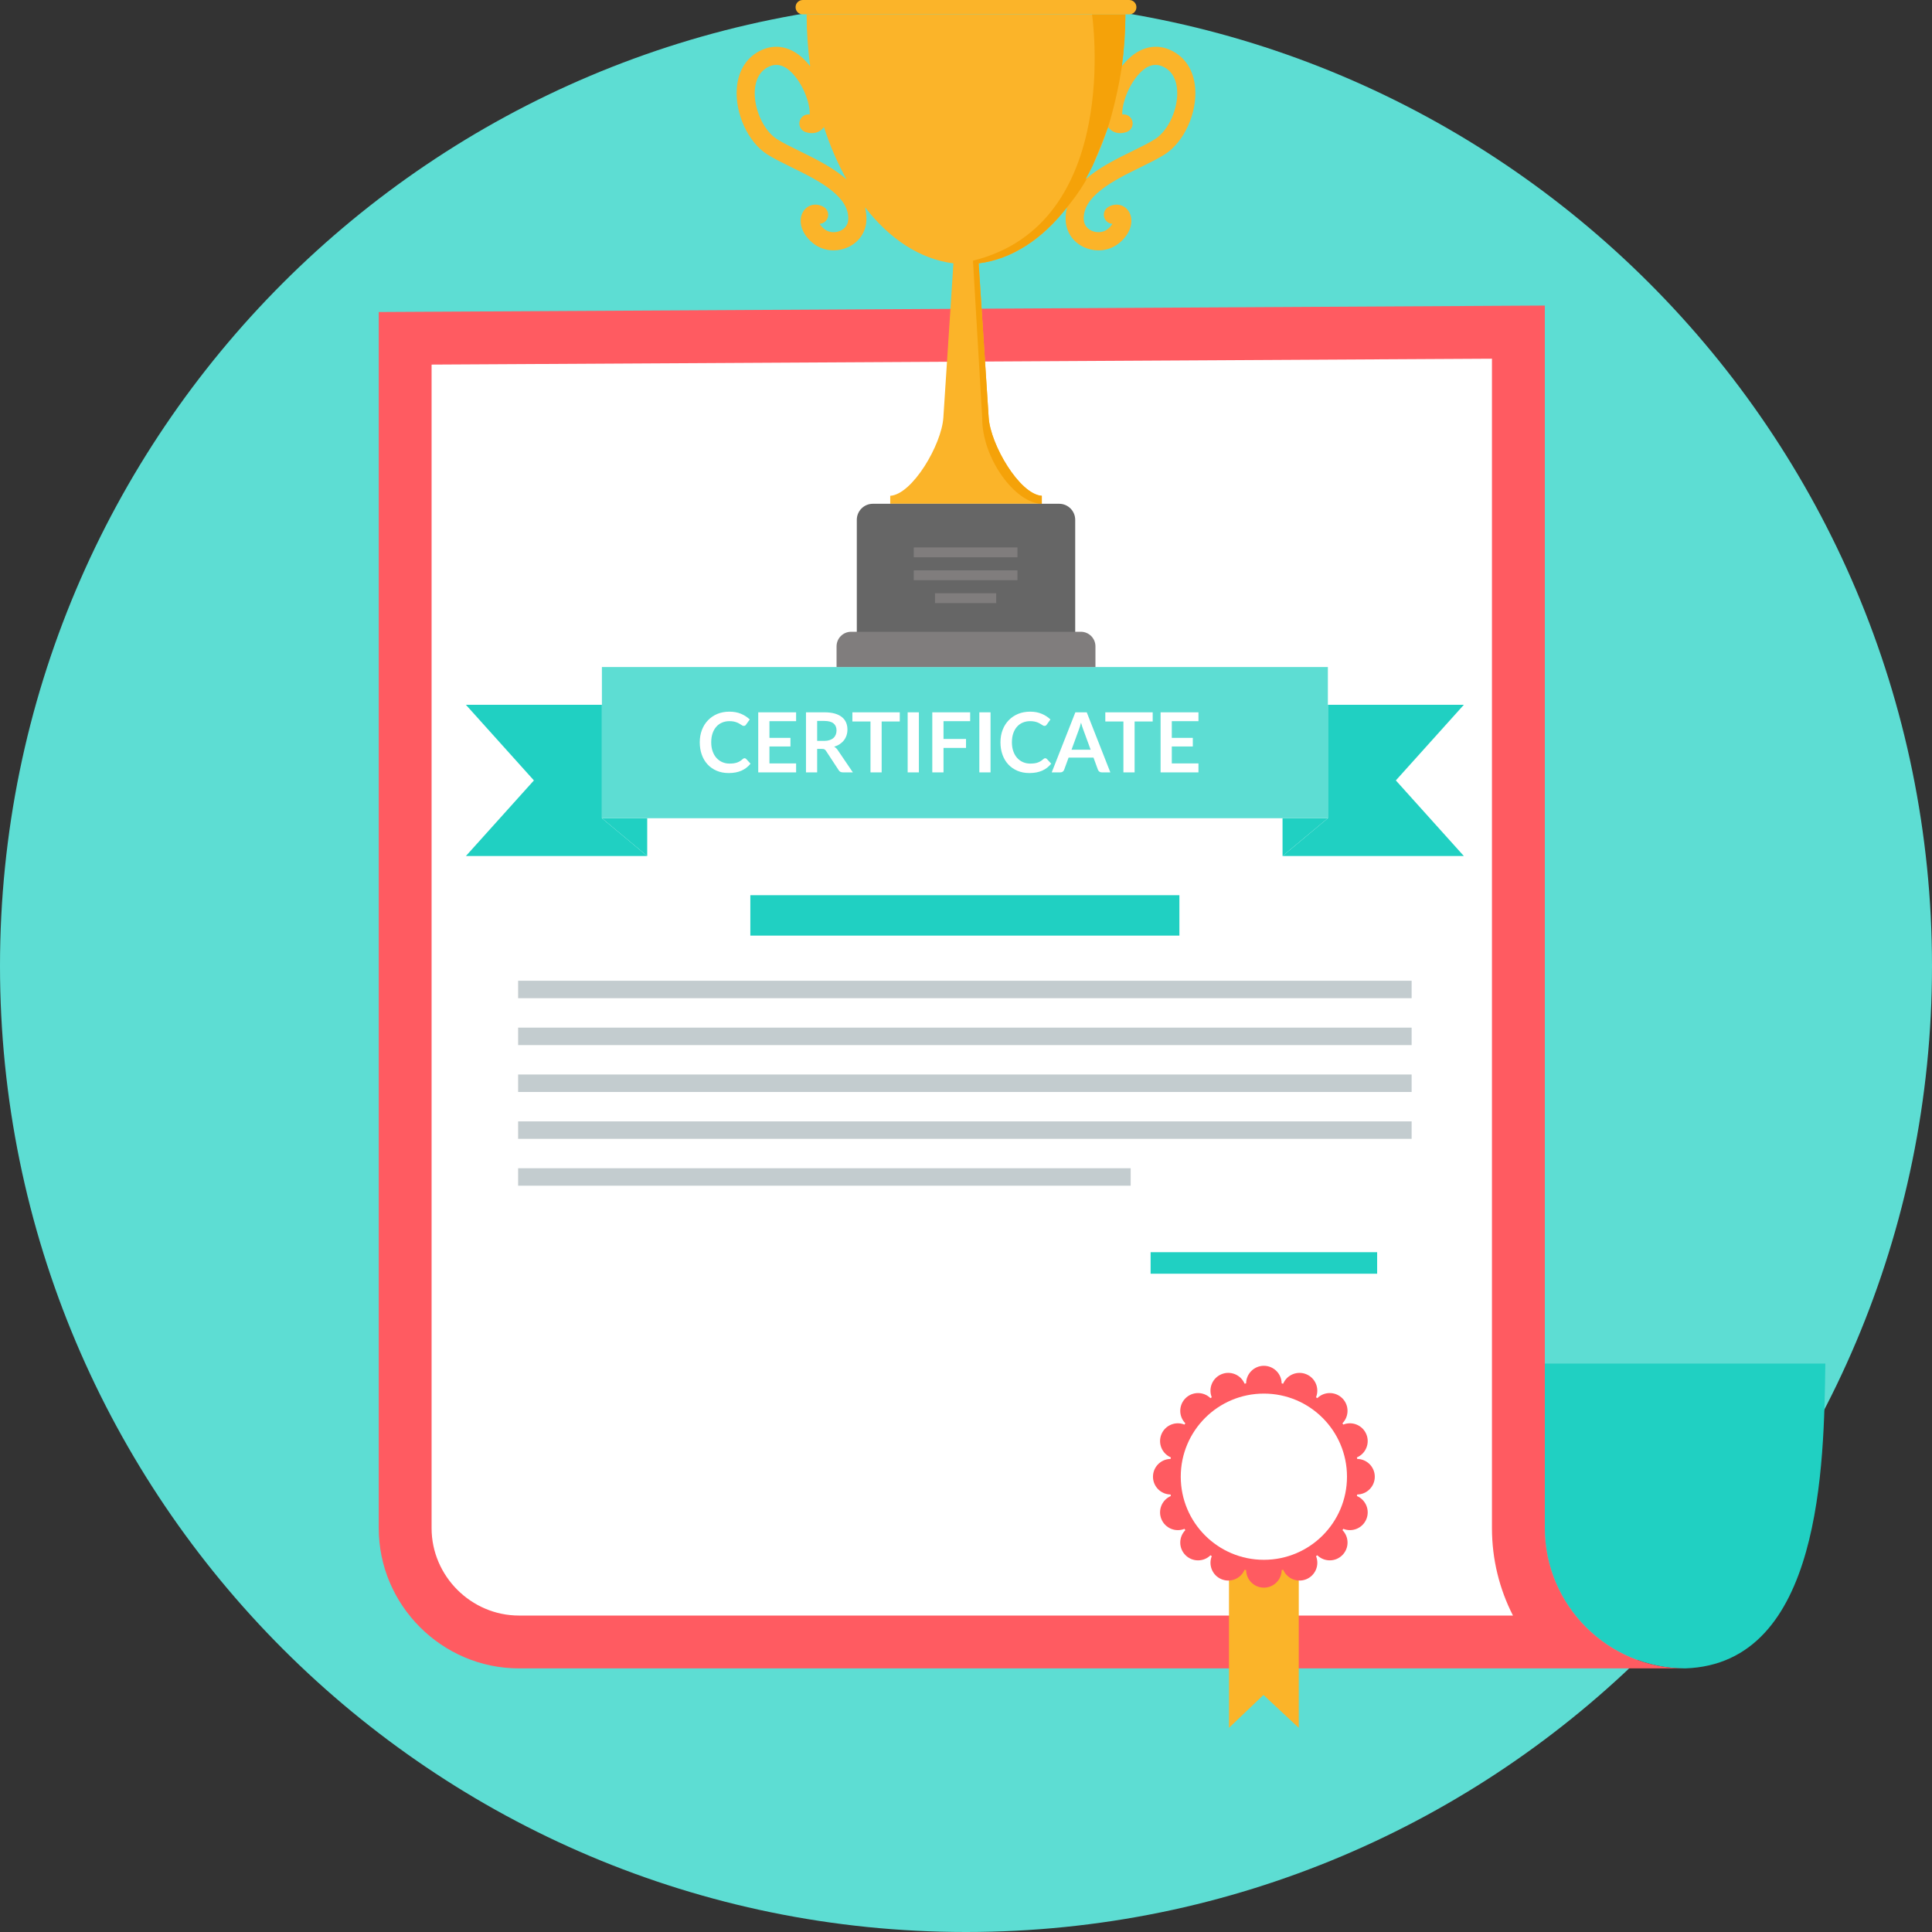 <?xml version="1.0" encoding="iso-8859-1"?>
<!-- Generator: Adobe Illustrator 19.0.0, SVG Export Plug-In . SVG Version: 6.00 Build 0)  -->
<svg version="1.1" id="Layer_1" xmlns="http://www.w3.org/2000/svg" xmlns:xlink="http://www.w3.org/1999/xlink" x="0px" y="0px"
	 viewBox="0 0 512 512" style="enable-background:new 0 0 512 512;" xml:space="preserve">
<rect x="0" y="0" width="512" height="512" fill="#333333" stroke="none"/>
<path style="fill:#5DDDD3;" d="M256,0c141.385,0,256,114.615,256,256S397.385,512,256,512S0,397.385,0,256S114.615,0,256,0z"/>
<path style="fill:#20D0C2;" d="M409.389,361.363h74.339c-0.342,26.692-0.965,79.609-37.172,80.778
	c-20.443,0-37.172-16.725-37.172-37.167v-43.61H409.389z"/>
<path style="fill:#FF5B61;" d="M100.371,82.69v322.284c0,20.396,16.725,37.167,37.172,37.167h309.023
	c-20.443,0-37.172-16.725-37.172-37.167V80.976L100.371,82.69z"/>
<path style="fill:#FFFFFF;" d="M114.375,96.62v308.354c0,12.688,10.475,23.163,23.163,23.163h263.413
	c-3.556-6.96-5.566-14.835-5.566-23.163V95.059L114.375,96.62z"/>
<path style="fill:#20D0C2;" d="M198.847,237.239h113.705v10.706H198.847V237.239z"/>
<path style="fill:#C3CCCF;" d="M137.307,259.907h236.791v4.628H137.307V259.907z M137.307,309.596L137.307,309.596h162.331v4.628
	H137.307V309.596z M137.307,297.176L137.307,297.176h236.791v4.628H137.307V297.176z M137.307,284.752L137.307,284.752h236.791
	v4.628H137.307V284.752z M137.307,272.332L137.307,272.332h236.791v4.628H137.307V272.332z"/>
<g>
	<path style="fill:#20D0C2;" d="M304.922,331.845h60.035v5.704h-60.035V331.845z"/>
	<path style="fill:#20D0C2;" d="M171.518,226.851v-10.014h-12.009L171.518,226.851z"/>
	<path style="fill:#20D0C2;" d="M339.886,216.837v10.014l12.013-10.014H339.886z"/>
	<path style="fill:#20D0C2;" d="M351.9,216.837l-12.013,10.014h48.044l-18.018-20.032l18.018-20.036H351.9V216.837z"/>
</g>
<path style="fill:#5DDDD3;" d="M339.886,216.837H351.9v-30.054V176.77h-192.39v10.013v30.054h12.009H339.886z"/>
<path style="fill:#20D0C2;" d="M159.509,216.837v-30.054h-36.036l18.018,20.036l-18.018,20.032h48.044L159.509,216.837z"/>
<path style="fill:#FFFFFF;" d="M197.305,200.935c0.162,0,0.305,0.06,0.43,0.185l1.164,1.266c-0.647,0.799-1.436,1.413-2.383,1.838
	c-0.942,0.425-2.078,0.642-3.399,0.642c-1.182,0-2.245-0.203-3.187-0.605c-0.942-0.406-1.751-0.965-2.416-1.686
	c-0.67-0.721-1.178-1.58-1.533-2.573c-0.356-0.998-0.536-2.088-0.536-3.27c0-1.196,0.189-2.296,0.573-3.289
	c0.379-0.998,0.919-1.852,1.612-2.568c0.693-0.716,1.52-1.279,2.48-1.681c0.961-0.397,2.028-0.596,3.192-0.596
	c1.159,0,2.189,0.189,3.09,0.573c0.901,0.383,1.663,0.882,2.296,1.496l-0.988,1.376c-0.06,0.088-0.129,0.166-0.222,0.231
	c-0.092,0.069-0.222,0.097-0.383,0.097c-0.111,0-0.222-0.032-0.342-0.092c-0.115-0.065-0.245-0.139-0.383-0.231s-0.3-0.189-0.48-0.3
	c-0.185-0.111-0.397-0.212-0.637-0.305c-0.245-0.092-0.522-0.171-0.841-0.236c-0.319-0.06-0.693-0.092-1.109-0.092
	c-0.711,0-1.363,0.129-1.954,0.379c-0.591,0.254-1.104,0.619-1.524,1.104c-0.425,0.48-0.757,1.067-0.993,1.76
	c-0.236,0.693-0.351,1.483-0.351,2.374c0,0.891,0.129,1.69,0.383,2.388c0.249,0.697,0.591,1.284,1.025,1.76
	c0.434,0.476,0.942,0.841,1.529,1.095c0.587,0.254,1.219,0.383,1.894,0.383c0.406,0,0.771-0.023,1.099-0.065
	c0.328-0.042,0.628-0.115,0.905-0.208c0.273-0.097,0.536-0.222,0.781-0.37c0.245-0.152,0.49-0.333,0.73-0.554
	c0.074-0.069,0.152-0.12,0.231-0.162c0.079-0.042,0.166-0.06,0.254-0.06L197.305,200.935z M203.91,191.125L203.91,191.125v4.416
	h5.57v2.277h-5.57v4.503h7.067v2.365H200.94v-15.916h10.037v2.356H203.91z M218.408,196.344L218.408,196.344
	c0.559,0,1.044-0.074,1.46-0.212c0.416-0.139,0.757-0.333,1.021-0.577c0.268-0.245,0.466-0.536,0.6-0.873s0.199-0.707,0.199-1.113
	c0-0.808-0.263-1.427-0.799-1.861c-0.531-0.434-1.344-0.651-2.439-0.651h-1.894v5.284h1.852V196.344z M226.024,204.685
	L226.024,204.685h-2.674c-0.508,0-0.873-0.199-1.099-0.591l-3.349-5.099c-0.125-0.189-0.259-0.328-0.411-0.406
	c-0.152-0.079-0.374-0.12-0.67-0.12h-1.266v6.217h-2.961v-15.916h4.854c1.076,0,2.005,0.111,2.781,0.333
	c0.776,0.226,1.409,0.54,1.903,0.947c0.494,0.402,0.859,0.882,1.095,1.446c0.236,0.559,0.351,1.182,0.351,1.857
	c0,0.536-0.079,1.044-0.236,1.52c-0.157,0.476-0.383,0.91-0.684,1.298c-0.296,0.388-0.665,0.73-1.099,1.025
	c-0.434,0.291-0.938,0.522-1.496,0.693c0.189,0.106,0.37,0.24,0.527,0.388c0.162,0.152,0.309,0.333,0.439,0.536l3.986,5.875H226.024
	z M238.449,191.203L238.449,191.203v-2.429H225.89v2.429h4.799v13.482h2.961v-13.482H238.449z M243.515,204.685L243.515,204.685
	h-2.974v-15.916h2.974V204.685z M250.042,191.125L250.042,191.125v4.711h5.963v2.369h-5.963v6.48h-2.974v-15.916h10.037v2.356
	h-7.067H250.042z M262.503,204.685L262.503,204.685h-2.97v-15.916h2.97V204.685z M276.988,200.935L276.988,200.935
	c0.162,0,0.305,0.06,0.43,0.185l1.164,1.266c-0.647,0.799-1.436,1.413-2.383,1.838c-0.942,0.425-2.078,0.642-3.395,0.642
	c-1.182,0-2.245-0.203-3.187-0.605c-0.942-0.406-1.75-0.965-2.416-1.686c-0.67-0.721-1.178-1.58-1.533-2.573
	c-0.356-0.998-0.536-2.088-0.536-3.27c0-1.196,0.189-2.296,0.573-3.289c0.379-0.998,0.919-1.852,1.612-2.568
	c0.693-0.716,1.52-1.279,2.48-1.681c0.961-0.397,2.028-0.596,3.192-0.596c1.159,0,2.189,0.189,3.09,0.573
	c0.901,0.383,1.663,0.882,2.296,1.496l-0.988,1.376c-0.06,0.088-0.129,0.166-0.222,0.231c-0.092,0.069-0.217,0.097-0.383,0.097
	c-0.111,0-0.222-0.032-0.342-0.092c-0.115-0.065-0.245-0.139-0.383-0.231c-0.139-0.092-0.3-0.189-0.48-0.3
	c-0.185-0.111-0.397-0.212-0.637-0.305s-0.522-0.171-0.841-0.236c-0.319-0.06-0.693-0.092-1.109-0.092
	c-0.711,0-1.363,0.129-1.954,0.379c-0.591,0.254-1.099,0.619-1.524,1.104c-0.425,0.48-0.757,1.067-0.993,1.76
	c-0.236,0.693-0.351,1.483-0.351,2.374c0,0.891,0.129,1.69,0.383,2.388c0.249,0.697,0.591,1.284,1.025,1.76
	c0.434,0.476,0.942,0.841,1.529,1.095c0.587,0.254,1.219,0.383,1.894,0.383c0.406,0,0.771-0.023,1.099-0.065
	c0.328-0.042,0.628-0.115,0.901-0.208c0.272-0.097,0.536-0.222,0.781-0.37c0.245-0.152,0.49-0.333,0.73-0.554
	c0.074-0.069,0.152-0.12,0.231-0.162c0.079-0.042,0.166-0.06,0.254-0.06L276.988,200.935z M289.029,198.676L289.029,198.676
	l-1.94-5.293c-0.097-0.236-0.194-0.513-0.296-0.836c-0.102-0.323-0.208-0.67-0.309-1.048c-0.097,0.374-0.194,0.725-0.296,1.053
	c-0.102,0.323-0.203,0.61-0.296,0.854l-1.926,5.275h5.062V198.676z M294.257,204.685L294.257,204.685h-2.291
	c-0.254,0-0.462-0.065-0.628-0.194c-0.162-0.129-0.282-0.286-0.365-0.476l-1.187-3.247h-6.596l-1.187,3.247
	c-0.06,0.171-0.176,0.323-0.342,0.462c-0.171,0.139-0.379,0.208-0.628,0.208h-2.314l6.263-15.916h3.016l6.254,15.916H294.257z
	 M305.476,191.203L305.476,191.203v-2.429h-12.558v2.429h4.799v13.482h2.965v-13.482h4.799H305.476z M310.538,191.125
	L310.538,191.125v4.416h5.57v2.277h-5.57v4.503h7.067v2.365h-10.037v-15.916h10.037v2.356H310.538z"/>
<path style="fill:#FBB429;" d="M325.693,406.775h18.494v51.121l-9.353-8.716l-9.141,8.716V406.775z"/>
<path style="fill:#FF5B61;" d="M334.939,361.95c2.582,0,4.683,2.083,4.711,4.66l0.402,0.079c1.012-2.369,3.75-3.492,6.138-2.499
	c2.388,0.988,3.529,3.713,2.568,6.106l0.342,0.226c1.843-1.806,4.799-1.792,6.628,0.037c1.829,1.824,1.838,4.785,0.032,6.628
	l0.226,0.342c2.393-0.965,5.118,0.18,6.111,2.568c0.988,2.388-0.134,5.122-2.503,6.134l0.079,0.402
	c2.577,0.028,4.66,2.129,4.66,4.711c0,2.587-2.083,4.683-4.66,4.711l-0.079,0.402c2.369,1.012,3.492,3.746,2.503,6.134
	c-0.988,2.388-3.714,3.529-6.106,2.568l-0.226,0.342c1.806,1.843,1.792,4.799-0.037,6.628c-1.824,1.829-4.785,1.838-6.623,0.037
	l-0.342,0.226c0.965,2.393-0.18,5.122-2.568,6.111c-2.388,0.988-5.122-0.129-6.134-2.499l-0.402,0.079
	c-0.028,2.577-2.129,4.66-4.711,4.66c-2.587,0-4.683-2.083-4.711-4.66l-0.402-0.079c-1.012,2.369-3.746,3.487-6.134,2.499
	c-2.388-0.988-3.529-3.718-2.568-6.111l-0.342-0.226c-1.838,1.806-4.799,1.792-6.628-0.037c-1.829-1.829-1.838-4.785-0.037-6.628
	l-0.226-0.342c-2.393,0.965-5.118-0.18-6.111-2.568c-0.988-2.388,0.129-5.122,2.503-6.134l-0.079-0.402
	c-2.577-0.028-4.66-2.125-4.66-4.711c0-2.582,2.083-4.683,4.66-4.711l0.079-0.402c-2.369-1.012-3.492-3.746-2.503-6.134
	c0.988-2.388,3.713-3.529,6.111-2.568l0.226-0.342c-1.806-1.843-1.792-4.799,0.037-6.628c1.829-1.829,4.785-1.838,6.623-0.037
	l0.342-0.226c-0.961-2.393,0.18-5.118,2.568-6.111c2.388-0.988,5.122,0.129,6.134,2.503l0.402-0.079
	c0.028-2.577,2.125-4.66,4.711-4.66H334.939z"/>
<path style="fill:#FFFFFF;" d="M334.939,369.317c12.166,0,22.027,9.861,22.027,22.022c0,12.166-9.861,22.027-22.027,22.027
	c-12.166,0-22.027-9.861-22.027-22.027C312.913,379.173,322.774,369.317,334.939,369.317z"/>
<path style="fill:#FBB429;" d="M223.276,46.65c-3.39-2.697-7.667-4.79-11.441-6.642c-2.254-1.104-4.379-2.148-5.931-3.136
	c-3.603-2.296-6.231-8.175-5.857-13.103c0.162-2.111,0.956-4.887,3.852-6.166c3.076-1.358,5.395,1.09,6.157,1.894
	c1.603,1.69,3.002,4.152,3.843,6.753c0.637,1.963,0.739,3.358,0.674,4.092c-1.122-0.162-2.231,0.49-2.61,1.603
	c-0.43,1.256,0.24,2.619,1.492,3.048c1.977,0.674,3.797,0.18,4.896-1.316c1.635,5.048,3.667,9.718,6.032,13.916
	C224.033,47.278,223.669,46.964,223.276,46.65z M256,133.501L256,133.501h20.087v-2.106c-5.903-0.379-13.616-13.584-14.078-20.724
	l-2.656-40.881c8.854-1.095,16.942-6.489,23.422-14.859c-0.259,0.998-0.379,2.023-0.374,3.081c0.018,3.275,1.815,6.069,4.804,7.469
	c1.242,0.582,2.577,0.868,3.894,0.868c2.005,0,3.968-0.66,5.524-1.949c3.473-2.859,3.852-6.439,2.429-8.494
	c-1.206-1.741-3.39-2.175-5.325-1.067c-1.15,0.66-1.547,2.129-0.882,3.275c0.42,0.73,1.159,1.155,1.94,1.201
	c-0.208,0.374-0.577,0.85-1.215,1.376c-1.141,0.938-2.878,1.113-4.332,0.434c-0.757-0.356-2.028-1.233-2.042-3.15
	c-0.014-2.707,1.418-5.113,4.513-7.575c2.984-2.374,7.011-4.346,10.563-6.083c2.379-1.169,4.623-2.268,6.402-3.399
	c2.494-1.589,4.688-4.286,6.185-7.593c1.455-3.224,2.125-6.748,1.88-9.926c-0.365-4.831-2.744-8.448-6.697-10.194
	c-4.268-1.884-8.771-0.471-12.364,3.875c-0.129,0.157-0.259,0.319-0.383,0.48c0.605-4.443,0.933-9.044,0.947-13.769h-42.243h-42.243
	c0.018,4.72,0.346,9.325,0.951,13.769c-0.129-0.162-0.254-0.323-0.383-0.48c-3.593-4.346-8.101-5.755-12.364-3.875
	c-3.954,1.746-6.332,5.362-6.697,10.194c-0.245,3.178,0.425,6.702,1.88,9.926c1.492,3.307,3.69,6.004,6.185,7.593
	c1.778,1.132,4.023,2.231,6.402,3.399c3.552,1.741,7.579,3.713,10.559,6.083c3.095,2.462,4.531,4.873,4.517,7.575
	c-0.014,1.912-1.284,2.794-2.042,3.15c-1.45,0.679-3.192,0.503-4.328-0.434c-0.637-0.527-1.007-1.002-1.215-1.376
	c0.781-0.046,1.524-0.471,1.945-1.201c0.66-1.15,0.263-2.619-0.882-3.275c-1.931-1.109-4.12-0.674-5.325,1.067
	c-1.423,2.051-1.044,5.63,2.429,8.494c1.557,1.284,3.524,1.949,5.529,1.949c1.316,0,2.647-0.286,3.894-0.868
	c2.988-1.399,4.79-4.194,4.804-7.469c0.009-1.058-0.12-2.083-0.374-3.081c6.48,8.369,14.568,13.759,23.422,14.859L250,110.67
	c-0.462,7.141-8.175,20.346-14.078,20.724v2.106h20.087H256z M288.724,46.65L288.724,46.65c-0.388,0.309-0.757,0.624-1.109,0.942
	c2.365-4.198,4.397-8.873,6.032-13.916c1.099,1.496,2.919,1.991,4.896,1.316c1.256-0.43,1.921-1.792,1.492-3.048
	c-0.379-1.113-1.492-1.764-2.61-1.603c-0.065-0.734,0.037-2.129,0.674-4.092c0.841-2.6,2.24-5.062,3.843-6.753
	c0.762-0.804,3.076-3.252,6.152-1.894c2.891,1.279,3.69,4.055,3.852,6.166c0.374,4.928-2.254,10.808-5.857,13.103
	c-1.552,0.988-3.677,2.032-5.931,3.136c-3.774,1.848-8.051,3.944-11.441,6.642H288.724z"/>
<path style="fill:#F5A209;" d="M289.398,3.801c0,0,8.198,55.481-31.551,65.282l2.439,41.514
	c-0.097,11.043,8.974,22.904,15.805,22.904v-2.106c-5.903-0.379-13.616-13.584-14.078-20.724l-2.656-40.881
	c8.803-1.09,16.849-6.425,23.311-14.715c0.037-0.055,0.074-0.106,0.111-0.143c0,0,3.09-3.63,5.39-7.82
	c-0.189,0.157-0.37,0.319-0.545,0.48c0.67-1.196,1.321-2.429,1.935-3.7c2.074-4.924,4.097-10.217,4.097-10.217
	c1.219-3.898,2.85-10.429,3.644-16.106c0.605-4.443,0.933-9.044,0.947-13.769h-8.845H289.398z"/>
<path style="fill:#666666;" d="M284.941,170.216h-57.878v-32.461c0-2.342,1.908-4.249,4.249-4.249h49.379
	c2.342,0,4.249,1.908,4.249,4.249V170.216z"/>
<path style="fill:#807D7D;" d="M290.304,176.774h-68.607v-5.487c0-2.134,1.732-3.861,3.861-3.861h60.885
	c2.129,0,3.861,1.727,3.861,3.861V176.774z"/>
<path style="fill:#FBB429;" d="M299.278,3.801h-86.56c-1.039,0-1.88-0.841-1.88-1.88V1.884c0-1.039,0.841-1.88,1.88-1.88h86.56
	c1.035,0,1.88,0.845,1.88,1.88v0.037C301.158,2.961,300.317,3.801,299.278,3.801z"/>
<g>
	<path style="fill:#807D7D;" d="M242.162,145.076h27.468v2.614h-27.468V145.076z"/>
	<path style="fill:#807D7D;" d="M242.162,151.149h27.468v2.614h-27.468V151.149z"/>
	<path style="fill:#807D7D;" d="M247.783,157.218H264v2.614h-16.216V157.218z"/>
</g>
<g>
</g>
<g>
</g>
<g>
</g>
<g>
</g>
<g>
</g>
<g>
</g>
<g>
</g>
<g>
</g>
<g>
</g>
<g>
</g>
<g>
</g>
<g>
</g>
<g>
</g>
<g>
</g>
<g>
</g>
</svg>

